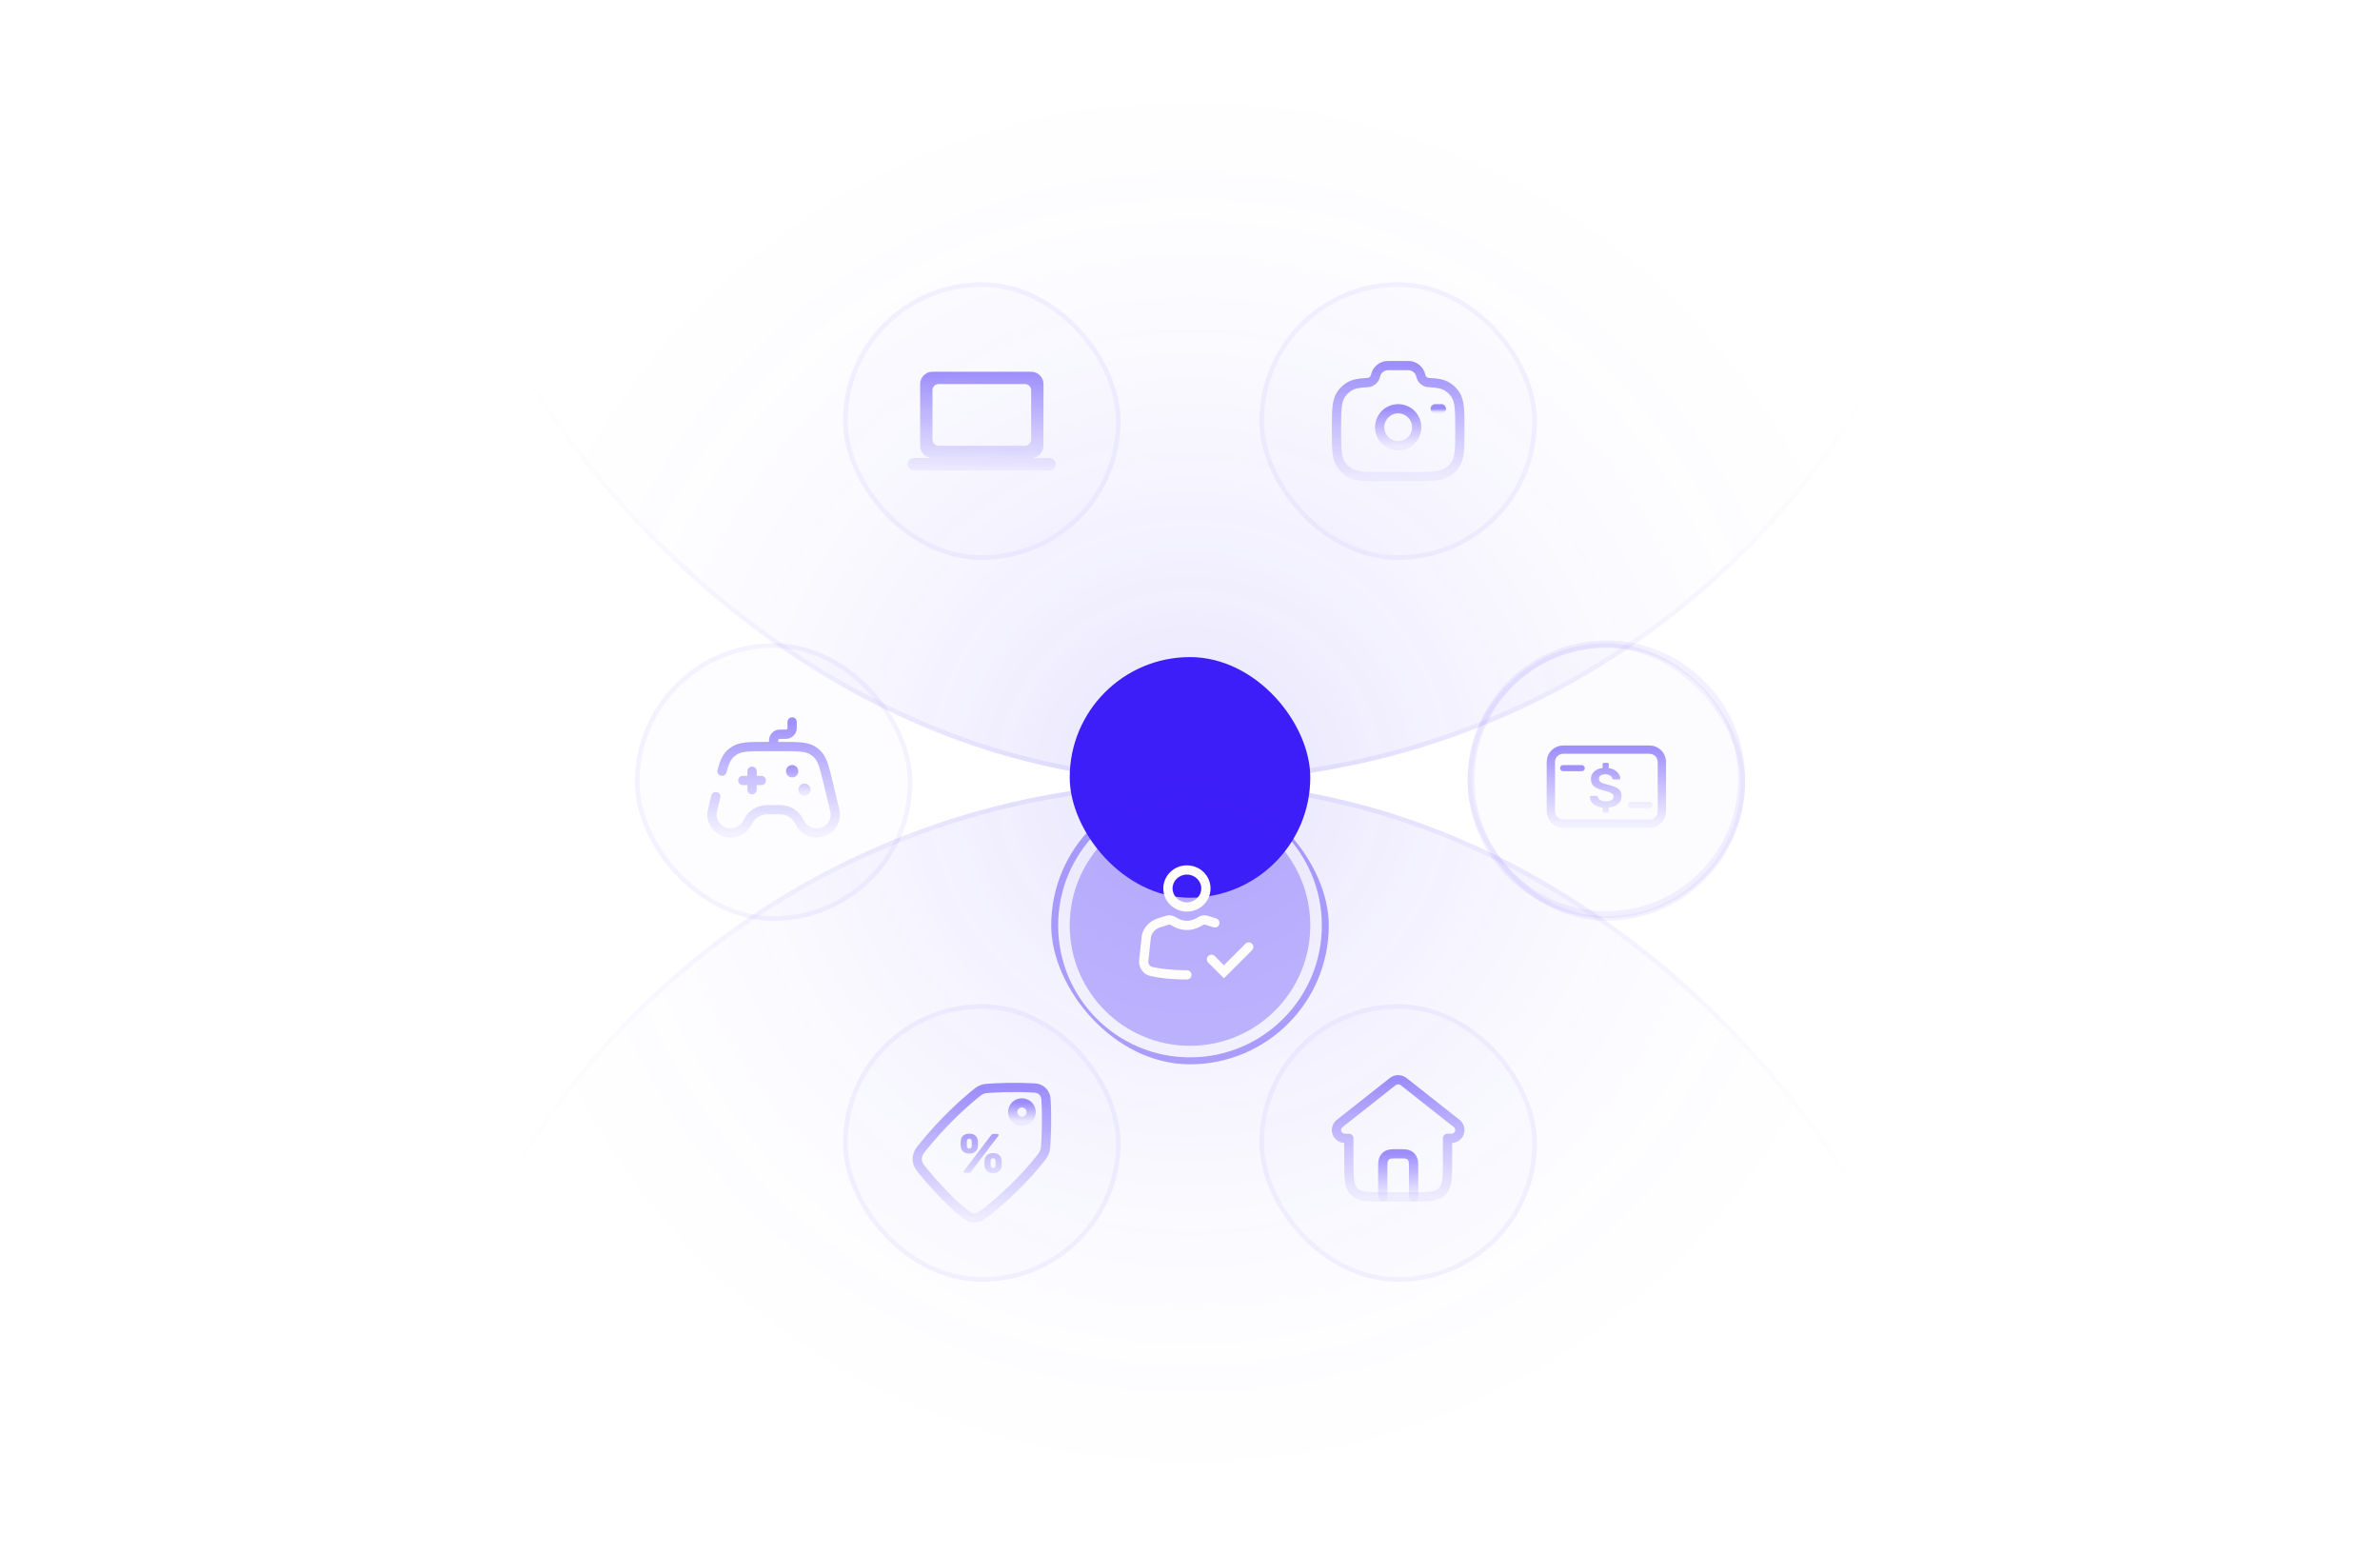 <?xml version="1.0" encoding="UTF-8"?> <svg xmlns="http://www.w3.org/2000/svg" width="689" height="450" viewBox="0 0 689 450" fill="none"><g clip-path="url(#clip0_1497_1846)"><g clip-path="url(#clip1_1497_1846)"><mask id="mask0_1497_1846" style="mask-type:alpha" maskUnits="userSpaceOnUse" x="116" y="1" width="457" height="451"><rect x="116.82" y="1.339" width="455.357" height="450" fill="url(#paint0_radial_1497_1846)"></rect></mask><g mask="url(#mask0_1497_1846)"><rect opacity="0.5" x="116.82" y="-229.018" width="455.357" height="455.357" rx="227.679" fill="url(#paint1_radial_1497_1846)"></rect><rect opacity="0.5" x="117.49" y="-228.348" width="454.018" height="454.018" rx="227.009" stroke="#3D1EF8" stroke-opacity="0.2" stroke-width="1.339"></rect><rect opacity="0.5" x="116.82" y="226.339" width="455.357" height="455.357" rx="227.679" fill="url(#paint2_radial_1497_1846)"></rect><rect opacity="0.5" x="117.49" y="227.009" width="454.018" height="454.018" rx="227.009" stroke="#3D1EF8" stroke-opacity="0.2" stroke-width="1.339"></rect></g><g clip-path="url(#clip2_1497_1846)"><g data-figma-bg-blur-radius="10.7143"><g clip-path="url(#clip3_1497_1846)"><rect x="364.59" y="290.625" width="80.357" height="80.357" rx="40.179" fill="#3D1EF8" fill-opacity="0.01"></rect><rect x="365.259" y="291.295" width="79.018" height="79.018" rx="39.509" stroke="#3D1EF8" stroke-opacity="0.05" stroke-width="1.339"></rect></g></g><g data-figma-bg-blur-radius="10.7143"><g clip-path="url(#clip5_1497_1846)"><rect x="424.857" y="186.161" width="80.357" height="80.357" rx="40.179" fill="#3D1EF8" fill-opacity="0.01"></rect><rect x="425.527" y="186.83" width="79.018" height="79.018" rx="39.509" stroke="#3D1EF8" stroke-opacity="0.05" stroke-width="1.339"></rect></g></g><g data-figma-bg-blur-radius="10.7143"><g clip-path="url(#clip7_1497_1846)"><rect x="364.59" y="81.696" width="80.357" height="80.357" rx="40.179" fill="#3D1EF8" fill-opacity="0.01"></rect><rect x="365.259" y="82.365" width="79.018" height="79.018" rx="39.509" stroke="#3D1EF8" stroke-opacity="0.05" stroke-width="1.339"></rect></g></g><g data-figma-bg-blur-radius="10.7143"><g clip-path="url(#clip9_1497_1846)"><rect x="244.053" y="81.696" width="80.357" height="80.357" rx="40.179" fill="#3D1EF8" fill-opacity="0.01"></rect><rect x="244.722" y="82.365" width="79.018" height="79.018" rx="39.509" stroke="#3D1EF8" stroke-opacity="0.05" stroke-width="1.339"></rect></g></g><g data-figma-bg-blur-radius="10.7143"><g clip-path="url(#clip11_1497_1846)"><rect x="183.785" y="186.161" width="80.357" height="80.357" rx="40.179" fill="#3D1EF8" fill-opacity="0.01"></rect><rect x="184.455" y="186.83" width="79.018" height="79.018" rx="39.509" stroke="#3D1EF8" stroke-opacity="0.05" stroke-width="1.339"></rect></g></g><g data-figma-bg-blur-radius="10.7143"><g clip-path="url(#clip13_1497_1846)"><rect x="244.053" y="290.625" width="80.357" height="80.357" rx="40.179" fill="#3D1EF8" fill-opacity="0.01"></rect><rect x="244.722" y="291.295" width="79.018" height="79.018" rx="39.509" stroke="#3D1EF8" stroke-opacity="0.05" stroke-width="1.339"></rect></g></g><g opacity="0.6"><g clip-path="url(#clip15_1497_1846)"><path d="M406.359 313.054L421.709 325.17C422.101 325.479 422.388 325.904 422.528 326.384C422.669 326.864 422.656 327.376 422.492 327.848C422.328 328.32 422.021 328.73 421.613 329.02C421.206 329.31 420.718 329.465 420.218 329.464H419.051V335.714C419.051 340.764 419.051 343.291 417.482 344.859C415.914 346.429 413.387 346.429 408.337 346.429H401.194C396.144 346.429 393.618 346.429 392.05 344.859C390.48 343.291 390.48 340.764 390.48 335.714V329.464H389.314C388.814 329.465 388.326 329.31 387.918 329.02C387.511 328.73 387.203 328.32 387.039 327.848C386.875 327.376 386.863 326.864 387.003 326.384C387.143 325.904 387.43 325.479 387.823 325.17L403.173 313.054C403.627 312.696 404.188 312.501 404.766 312.501C405.344 312.501 405.905 312.696 406.359 313.054Z" stroke="url(#paint3_linear_1497_1846)" stroke-width="2.679" stroke-linecap="round" stroke-linejoin="round"></path><path d="M409.231 346.429V338.393C409.231 336.723 409.231 335.889 408.872 335.268C408.637 334.861 408.299 334.523 407.892 334.288C407.271 333.929 406.437 333.929 404.767 333.929C403.097 333.929 402.263 333.929 401.642 334.288C401.235 334.523 400.897 334.861 400.662 335.268C400.303 335.889 400.303 336.723 400.303 338.393V346.429" stroke="url(#paint4_linear_1497_1846)" stroke-width="2.679" stroke-linecap="round" stroke-linejoin="round"></path></g></g><g opacity="0.6"><g clip-path="url(#clip16_1497_1846)"><path d="M217.713 223.214V228.572M215.034 225.893H220.391M207.218 230.57L206.249 234.602C205.568 237.436 207.379 240.272 210.291 240.934C212.749 241.491 215.275 240.323 216.386 238.12L216.615 237.664C217.633 235.641 219.747 234.357 222.063 234.357H225.863C228.179 234.357 230.291 235.641 231.311 237.664L231.54 238.12C232.65 240.323 235.177 241.491 237.634 240.932C240.547 240.272 242.358 237.436 241.677 234.602L239.74 226.536C238.645 221.977 238.097 219.697 236.543 218.204C236.149 217.824 235.718 217.491 235.249 217.204C233.399 216.072 230.993 216.072 226.183 216.072H221.743C216.933 216.072 214.527 216.072 212.677 217.204C212.208 217.491 211.777 217.824 211.383 218.204C210.263 219.28 209.666 220.764 209.011 223.214M223.963 216.072V214.286C223.963 213.812 224.151 213.358 224.486 213.023C224.821 212.688 225.275 212.5 225.749 212.5H227.534C228.008 212.5 228.462 212.312 228.797 211.977C229.132 211.642 229.32 211.188 229.32 210.714V208.929" stroke="url(#paint5_linear_1497_1846)" stroke-width="2.679" stroke-linecap="round"></path><path d="M231.105 223.214C231.105 223.688 230.916 224.142 230.582 224.477C230.247 224.812 229.793 225 229.319 225C228.845 225 228.391 224.812 228.056 224.477C227.721 224.142 227.533 223.688 227.533 223.214C227.533 222.741 227.721 222.287 228.056 221.952C228.391 221.617 228.845 221.429 229.319 221.429C229.793 221.429 230.247 221.617 230.582 221.952C230.916 222.287 231.105 222.741 231.105 223.214ZM234.676 228.572C234.676 229.045 234.488 229.499 234.153 229.834C233.818 230.169 233.364 230.357 232.89 230.357C232.417 230.357 231.963 230.169 231.628 229.834C231.293 229.499 231.105 229.045 231.105 228.572C231.105 228.098 231.293 227.644 231.628 227.309C231.963 226.974 232.417 226.786 232.89 226.786C233.364 226.786 233.818 226.974 234.153 227.309C234.488 227.644 234.676 228.098 234.676 228.572Z" fill="url(#paint6_linear_1497_1846)"></path></g></g><g opacity="0.6"><g clip-path="url(#clip17_1497_1846)"><g clip-path="url(#clip18_1497_1846)"><path d="M298.519 132.589C300.483 132.589 302.073 130.982 302.073 129.018L302.09 111.161C302.09 109.196 300.483 107.589 298.519 107.589H269.948C267.983 107.589 266.376 109.196 266.376 111.161V129.018C266.376 130.982 267.983 132.589 269.948 132.589H264.59C263.608 132.589 262.805 133.393 262.805 134.375C262.805 135.357 263.608 136.161 264.59 136.161H303.876C304.858 136.161 305.662 135.357 305.662 134.375C305.662 133.393 304.858 132.589 303.876 132.589H298.519ZM271.733 111.161H296.733C297.715 111.161 298.519 111.964 298.519 112.946V127.232C298.519 128.214 297.715 129.018 296.733 129.018H271.733C270.751 129.018 269.948 128.214 269.948 127.232V112.946C269.948 111.964 270.751 111.161 271.733 111.161Z" fill="url(#paint7_linear_1497_1846)"></path></g></g></g><g opacity="0.6"><g clip-path="url(#clip19_1497_1846)"><path d="M404.767 129.018C407.726 129.018 410.124 126.62 410.124 123.661C410.124 120.703 407.726 118.304 404.767 118.304C401.809 118.304 399.41 120.703 399.41 123.661C399.41 126.62 401.809 129.018 404.767 129.018Z" stroke="url(#paint8_linear_1497_1846)" stroke-width="2.679"></path><path d="M400.799 137.947H408.735C414.308 137.947 417.096 137.947 419.098 136.634C419.962 136.068 420.706 135.338 421.287 134.484C422.624 132.52 422.624 129.782 422.624 124.311C422.624 118.84 422.624 116.102 421.287 114.138C420.706 113.284 419.962 112.554 419.098 111.988C417.812 111.143 416.201 110.841 413.735 110.734C412.558 110.734 411.546 109.859 411.316 108.725C411.139 107.895 410.682 107.15 410.021 106.618C409.359 106.086 408.534 105.798 407.685 105.804H401.849C400.085 105.804 398.566 107.027 398.219 108.725C397.989 109.859 396.976 110.734 395.799 110.734C393.335 110.841 391.724 111.145 390.437 111.988C389.574 112.554 388.83 113.284 388.249 114.138C386.91 116.102 386.91 118.838 386.91 124.311C386.91 129.784 386.91 132.518 388.248 134.484C388.826 135.334 389.569 136.065 390.437 136.634C392.439 137.947 395.226 137.947 400.799 137.947Z" stroke="url(#paint9_linear_1497_1846)" stroke-width="2.679"></path><path d="M417.268 118.304H415.482" stroke="url(#paint10_linear_1497_1846)" stroke-width="2.679" stroke-linecap="round"></path></g></g><g opacity="0.6"><g clip-path="url(#clip20_1497_1846)"><path d="M465.036 265.732C487.226 265.732 505.215 247.743 505.215 225.553C505.215 203.363 487.226 185.375 465.036 185.375C442.846 185.375 424.858 203.363 424.858 225.553C424.858 247.743 442.846 265.732 465.036 265.732Z" fill="#3D1EF8" fill-opacity="0.01"></path><path d="M465.035 264.727C486.67 264.727 504.209 247.188 504.209 225.553C504.209 203.918 486.67 186.379 465.035 186.379C443.4 186.379 425.861 203.918 425.861 225.553C425.861 247.188 443.4 264.727 465.035 264.727Z" stroke="#3D1EF8" stroke-opacity="0.1" stroke-width="2.009"></path><path d="M477.536 216.964H452.536C450.564 216.964 448.965 218.563 448.965 220.536V234.821C448.965 236.794 450.564 238.393 452.536 238.393H477.536C479.509 238.393 481.108 236.794 481.108 234.821V220.536C481.108 218.563 479.509 216.964 477.536 216.964Z" stroke="url(#paint11_linear_1497_1846)" stroke-width="2.411"></path><path d="M452.533 222.321H457.89M472.176 233.035H477.533" stroke="url(#paint12_linear_1497_1846)" stroke-width="1.786" stroke-linecap="round"></path><path d="M464.34 235.25C464.233 235.25 464.142 235.213 464.067 235.138C463.992 235.073 463.955 234.982 463.955 234.864V233.739C463.183 233.664 462.519 233.477 461.962 233.177C461.415 232.877 460.998 232.513 460.708 232.084C460.43 231.645 460.28 231.179 460.258 230.686C460.258 230.6 460.29 230.525 460.355 230.461C460.43 230.386 460.515 230.348 460.612 230.348H462.058C462.187 230.348 462.283 230.375 462.348 230.429C462.423 230.472 462.492 230.547 462.556 230.654C462.674 231.018 462.921 231.323 463.296 231.57C463.681 231.816 464.206 231.939 464.871 231.939C465.61 231.939 466.167 231.816 466.542 231.57C466.928 231.313 467.121 230.964 467.121 230.525C467.121 230.236 467.024 229.995 466.831 229.802C466.639 229.609 466.344 229.443 465.948 229.304C465.562 229.154 464.989 228.977 464.228 228.773C462.964 228.473 462.037 228.077 461.448 227.584C460.858 227.091 460.564 226.384 460.564 225.463C460.564 224.627 460.864 223.92 461.464 223.341C462.074 222.763 462.905 222.409 463.955 222.281V221.172C463.955 221.054 463.992 220.963 464.067 220.898C464.142 220.823 464.233 220.786 464.34 220.786H465.337C465.455 220.786 465.546 220.823 465.61 220.898C465.685 220.963 465.723 221.054 465.723 221.172V222.313C466.419 222.409 467.014 222.618 467.506 222.939C468.01 223.25 468.39 223.614 468.648 224.032C468.915 224.45 469.06 224.857 469.081 225.254C469.081 225.35 469.049 225.431 468.985 225.495C468.921 225.559 468.84 225.591 468.744 225.591H467.217C466.992 225.591 466.837 225.495 466.751 225.302C466.687 224.959 466.473 224.675 466.108 224.45C465.755 224.214 465.31 224.097 464.774 224.097C464.185 224.097 463.719 224.209 463.376 224.434C463.044 224.659 462.878 224.986 462.878 225.414C462.878 225.704 462.958 225.945 463.119 226.138C463.29 226.331 463.558 226.502 463.923 226.652C464.298 226.802 464.828 226.963 465.514 227.134C466.467 227.348 467.223 227.589 467.78 227.857C468.348 228.125 468.765 228.463 469.033 228.87C469.301 229.277 469.435 229.797 469.435 230.429C469.435 231.361 469.098 232.116 468.423 232.695C467.758 233.273 466.858 233.622 465.723 233.739V234.864C465.723 234.982 465.685 235.073 465.61 235.138C465.546 235.213 465.455 235.25 465.337 235.25H464.34Z" fill="url(#paint13_linear_1497_1846)"></path></g></g><g opacity="0.6"><g clip-path="url(#clip21_1497_1846)"><path d="M285.657 315.024C288.163 314.837 293.664 314.537 299.657 314.909C300.475 314.959 301.247 315.307 301.827 315.887C302.406 316.467 302.754 317.239 302.803 318.058C303.178 324.092 302.871 329.629 302.685 332.109C302.621 333.009 302.297 333.871 301.751 334.589C299.666 337.325 293.644 344.691 284.358 351.717C283.152 352.628 281.612 352.865 280.353 352.03C278.778 350.985 276.258 348.967 272.624 345.089C269.482 341.737 267.539 339.409 266.352 337.864C265.169 336.323 265.299 334.293 266.504 332.77C273.506 323.928 280.441 318.105 283.098 316.011C283.833 315.433 284.724 315.089 285.657 315.024Z" stroke="url(#paint14_linear_1497_1846)" stroke-width="2.679" stroke-linecap="round" stroke-linejoin="round"></path><path d="M293.158 321.874C293.158 322.585 293.44 323.266 293.943 323.768C294.445 324.271 295.126 324.553 295.837 324.553C296.547 324.553 297.228 324.271 297.731 323.768C298.233 323.266 298.515 322.585 298.515 321.874C298.515 321.164 298.233 320.483 297.731 319.98C297.228 319.478 296.547 319.196 295.837 319.196C295.126 319.196 294.445 319.478 293.943 319.98C293.44 320.483 293.158 321.164 293.158 321.874Z" stroke="url(#paint15_linear_1497_1846)" stroke-width="2.679" stroke-linecap="round" stroke-linejoin="round"></path><path d="M280.603 333.87C279.874 333.87 279.29 333.682 278.851 333.307C278.412 332.932 278.171 332.423 278.128 331.78C278.106 331.459 278.096 331.234 278.096 331.105C278.096 330.966 278.106 330.682 278.128 330.253C278.16 329.6 278.39 329.08 278.819 328.695C279.247 328.309 279.842 328.116 280.603 328.116C281.364 328.116 281.958 328.309 282.387 328.695C282.815 329.08 283.051 329.6 283.094 330.253C283.115 330.682 283.126 330.966 283.126 331.105C283.126 331.234 283.115 331.459 283.094 331.78C283.051 332.423 282.805 332.932 282.355 333.307C281.915 333.682 281.331 333.87 280.603 333.87ZM279.333 339.446C279.226 339.446 279.135 339.42 279.06 339.366C278.996 339.302 278.964 339.221 278.964 339.125C278.964 339.061 278.985 339.002 279.028 338.948L286.967 328.502C287.053 328.395 287.133 328.32 287.208 328.277C287.283 328.223 287.39 328.196 287.53 328.196H288.735C288.842 328.196 288.928 328.228 288.992 328.293C289.067 328.346 289.105 328.421 289.105 328.518C289.105 328.582 289.083 328.641 289.04 328.695L281.101 339.141C281.015 339.248 280.935 339.328 280.86 339.382C280.785 339.425 280.678 339.446 280.539 339.446H279.333ZM280.603 332.439C280.839 332.439 281.01 332.37 281.117 332.23C281.235 332.08 281.299 331.898 281.31 331.684C281.331 331.362 281.342 331.137 281.342 331.009C281.342 330.87 281.331 330.65 281.31 330.35C281.299 330.125 281.235 329.943 281.117 329.803C281.01 329.653 280.839 329.578 280.603 329.578C280.174 329.578 279.939 329.836 279.896 330.35C279.885 330.5 279.88 330.72 279.88 331.009C279.88 331.298 279.885 331.523 279.896 331.684C279.917 331.909 279.981 332.091 280.089 332.23C280.206 332.37 280.378 332.439 280.603 332.439ZM287.497 339.527C286.769 339.527 286.18 339.334 285.73 338.948C285.29 338.562 285.049 338.048 285.006 337.405C284.985 337.084 284.974 336.859 284.974 336.73C284.974 336.602 284.985 336.323 285.006 335.895C285.049 335.23 285.285 334.705 285.714 334.32C286.142 333.934 286.737 333.741 287.497 333.741C288.258 333.741 288.853 333.934 289.281 334.32C289.71 334.705 289.94 335.23 289.972 335.895C289.994 336.323 290.005 336.602 290.005 336.73C290.005 336.859 289.994 337.084 289.972 337.405C289.93 338.048 289.689 338.562 289.249 338.948C288.81 339.334 288.226 339.527 287.497 339.527ZM287.497 338.08C287.722 338.08 287.889 338.011 287.996 337.871C288.114 337.721 288.183 337.534 288.205 337.309C288.226 336.987 288.237 336.762 288.237 336.634C288.237 336.495 288.226 336.275 288.205 335.975C288.183 335.75 288.114 335.568 287.996 335.428C287.889 335.289 287.722 335.22 287.497 335.22C287.262 335.22 287.085 335.295 286.967 335.445C286.86 335.584 286.801 335.761 286.79 335.975C286.78 336.125 286.774 336.345 286.774 336.634C286.774 336.923 286.78 337.148 286.79 337.309C286.801 337.534 286.86 337.721 286.967 337.871C287.085 338.011 287.262 338.08 287.497 338.08Z" fill="url(#paint16_linear_1497_1846)"></path></g></g></g><rect x="309.678" y="190.179" width="69.643" height="69.643" rx="34.821" fill="#3D1EF8"></rect><g filter="url(#filter6_d_1497_1846)"><g clip-path="url(#clip22_1497_1846)"><rect x="304.322" y="184.821" width="80.357" height="80.357" rx="40.179" fill="#3D1EF8" fill-opacity="0.01" shape-rendering="crispEdges"></rect><g clip-path="url(#clip23_1497_1846)"><mask id="mask1_1497_1846" style="mask-type:luminance" maskUnits="userSpaceOnUse" x="304" y="184" width="81" height="82"><path d="M384.679 225C384.679 202.81 366.691 184.821 344.501 184.821C322.311 184.821 304.322 202.81 304.322 225C304.322 247.19 322.311 265.178 344.501 265.178C366.691 265.178 384.679 247.19 384.679 225Z" fill="white"></path></mask><g mask="url(#mask1_1497_1846)"><path d="M379.321 225C379.321 205.769 363.731 190.179 344.499 190.179C325.268 190.179 309.678 205.769 309.678 225C309.678 244.231 325.268 259.822 344.499 259.822C363.731 259.822 379.321 244.231 379.321 225Z" fill="#3D1EF8" fill-opacity="0.01"></path><path d="M379.321 225C379.321 205.769 363.731 190.179 344.499 190.179C325.268 190.179 309.678 205.769 309.678 225C309.678 244.231 325.268 259.822 344.499 259.822C363.731 259.822 379.321 244.231 379.321 225Z" fill="#3D1EF8" fill-opacity="0.3"></path></g><path d="M383.674 225C383.674 203.365 366.136 185.826 344.5 185.826C322.865 185.826 305.326 203.365 305.326 225C305.326 246.635 322.865 264.174 344.5 264.174C366.136 264.174 383.674 246.635 383.674 225Z" stroke="#3D1EF8" stroke-opacity="0.4" stroke-width="2.009"></path><path d="M343.606 207.589C339.864 207.589 336.769 210.554 336.769 214.286C336.769 218.018 339.864 220.982 343.606 220.982C347.349 220.982 350.444 218.018 350.444 214.286C350.444 210.554 347.349 207.589 343.606 207.589ZM339.448 214.286C339.448 212.1 341.276 210.268 343.606 210.268C345.937 210.268 347.765 212.1 347.765 214.286C347.765 216.471 345.937 218.304 343.606 218.304C341.276 218.304 339.448 216.471 339.448 214.286ZM338.405 224.75C338.519 224.718 338.765 224.73 339.09 224.939C340.005 225.532 341.59 226.314 343.606 226.314C345.623 226.314 347.208 225.532 348.124 224.939C348.446 224.73 348.694 224.718 348.808 224.748C349.064 224.82 349.319 224.896 349.573 224.977L351.331 225.539C351.666 225.636 352.025 225.598 352.333 225.434C352.64 225.27 352.871 224.992 352.977 224.661C353.084 224.329 353.056 223.969 352.901 223.657C352.746 223.345 352.476 223.105 352.148 222.989L350.39 222.425C350.101 222.333 349.811 222.247 349.519 222.166C348.426 221.866 347.389 222.225 346.669 222.691C346.008 223.12 344.93 223.636 343.606 223.636C342.285 223.636 341.205 223.118 340.544 222.689C339.824 222.225 338.787 221.866 337.694 222.166C337.402 222.247 337.112 222.333 336.823 222.425L335.065 222.989C334.067 223.302 333.156 223.842 332.403 224.568C331.65 225.294 331.076 226.185 330.728 227.171C330.594 227.564 330.537 227.943 330.505 228.25L329.81 234.809C329.524 236.911 330.69 239.073 332.99 239.607C335.131 240.104 338.574 240.625 343.606 240.625C343.962 240.625 344.302 240.484 344.554 240.233C344.805 239.982 344.946 239.641 344.946 239.286C344.946 238.931 344.805 238.59 344.554 238.339C344.302 238.088 343.962 237.947 343.606 237.947C338.76 237.947 335.521 237.446 333.598 237C332.835 236.821 332.333 236.102 332.465 235.161L332.469 235.138L333.167 228.53C333.192 228.309 333.221 228.159 333.26 228.047C333.472 227.454 333.82 226.919 334.275 226.483C334.73 226.048 335.28 225.725 335.881 225.539L337.64 224.977C337.894 224.896 338.149 224.821 338.405 224.75ZM362.41 232.197C362.542 232.074 362.647 231.926 362.72 231.762C362.794 231.597 362.833 231.42 362.836 231.24C362.839 231.06 362.806 230.882 362.739 230.715C362.671 230.548 362.571 230.397 362.444 230.27C362.317 230.142 362.165 230.042 361.999 229.975C361.832 229.907 361.653 229.874 361.473 229.878C361.294 229.881 361.116 229.92 360.952 229.993C360.788 230.067 360.64 230.172 360.517 230.304L354.321 236.5L351.696 233.875C351.573 233.743 351.425 233.638 351.261 233.565C351.097 233.492 350.919 233.452 350.74 233.449C350.56 233.446 350.381 233.479 350.214 233.546C350.048 233.614 349.896 233.714 349.769 233.841C349.642 233.968 349.541 234.12 349.474 234.287C349.407 234.453 349.374 234.632 349.377 234.812C349.38 234.992 349.419 235.169 349.493 235.333C349.566 235.497 349.671 235.645 349.803 235.768L354.321 240.286L362.41 232.197Z" fill="#FFFCFC"></path></g></g></g></g></g><defs><clipPath id="bgblur_4_1497_1846_clip_path" transform="translate(-353.876 -279.911)"><rect x="364.59" y="290.625" width="80.357" height="80.357" rx="40.179"></rect></clipPath><clipPath id="bgblur_6_1497_1846_clip_path" transform="translate(-414.143 -175.446)"><rect x="424.857" y="186.161" width="80.357" height="80.357" rx="40.179"></rect></clipPath><clipPath id="bgblur_8_1497_1846_clip_path" transform="translate(-353.876 -70.981)"><rect x="364.59" y="81.696" width="80.357" height="80.357" rx="40.179"></rect></clipPath><clipPath id="bgblur_10_1497_1846_clip_path" transform="translate(-233.338 -70.981)"><rect x="244.053" y="81.696" width="80.357" height="80.357" rx="40.179"></rect></clipPath><clipPath id="bgblur_12_1497_1846_clip_path" transform="translate(-173.071 -175.446)"><rect x="183.785" y="186.161" width="80.357" height="80.357" rx="40.179"></rect></clipPath><clipPath id="bgblur_14_1497_1846_clip_path" transform="translate(-233.338 -279.911)"><rect x="244.053" y="290.625" width="80.357" height="80.357" rx="40.179"></rect></clipPath><filter id="filter6_d_1497_1846" x="282.894" y="184.821" width="123.215" height="144.643" filterUnits="userSpaceOnUse" color-interpolation-filters="sRGB"><feFlood flood-opacity="0" result="BackgroundImageFix"></feFlood><feColorMatrix in="SourceAlpha" type="matrix" values="0 0 0 0 0 0 0 0 0 0 0 0 0 0 0 0 0 0 127 0" result="hardAlpha"></feColorMatrix><feMorphology radius="10.714" operator="erode" in="SourceAlpha" result="effect1_dropShadow_1497_1846"></feMorphology><feOffset dy="42.857"></feOffset><feGaussianBlur stdDeviation="16.071"></feGaussianBlur><feComposite in2="hardAlpha" operator="out"></feComposite><feColorMatrix type="matrix" values="0 0 0 0 0 0 0 0 0 0 0 0 0 0 0 0 0 0 0.6 0"></feColorMatrix><feBlend mode="normal" in2="BackgroundImageFix" result="effect1_dropShadow_1497_1846"></feBlend><feBlend mode="normal" in="SourceGraphic" in2="effect1_dropShadow_1497_1846" result="shape"></feBlend></filter><radialGradient id="paint0_radial_1497_1846" cx="0" cy="0" r="1" gradientUnits="userSpaceOnUse" gradientTransform="translate(344.499 226.339) scale(227.679 225)"><stop></stop><stop offset="1" stop-opacity="0"></stop></radialGradient><radialGradient id="paint1_radial_1497_1846" cx="0" cy="0" r="1" gradientUnits="userSpaceOnUse" gradientTransform="translate(344.499 226.339) scale(227.679)"><stop stop-color="#3D1EF8" stop-opacity="0.25"></stop><stop offset="1" stop-color="#3D1EF8" stop-opacity="0"></stop></radialGradient><radialGradient id="paint2_radial_1497_1846" cx="0" cy="0" r="1" gradientUnits="userSpaceOnUse" gradientTransform="translate(344.499 226.339) scale(227.679)"><stop stop-color="#3D1EF8" stop-opacity="0.25"></stop><stop offset="1" stop-color="#3D1EF8" stop-opacity="0"></stop></radialGradient><linearGradient id="paint3_linear_1497_1846" x1="404.677" y1="312.501" x2="404.837" y2="346.429" gradientUnits="userSpaceOnUse"><stop stop-color="#3D1EF8" stop-opacity="0.81"></stop><stop offset="1" stop-color="#3D1EF8" stop-opacity="0.09"></stop></linearGradient><linearGradient id="paint4_linear_1497_1846" x1="404.745" y1="333.929" x2="404.832" y2="346.428" gradientUnits="userSpaceOnUse"><stop stop-color="#3D1EF8" stop-opacity="0.81"></stop><stop offset="1" stop-color="#3D1EF8" stop-opacity="0.09"></stop></linearGradient><linearGradient id="paint5_linear_1497_1846" x1="223.874" y1="208.929" x2="224.018" y2="241.072" gradientUnits="userSpaceOnUse"><stop stop-color="#3D1EF8" stop-opacity="0.81"></stop><stop offset="1" stop-color="#3D1EF8" stop-opacity="0.09"></stop></linearGradient><linearGradient id="paint6_linear_1497_1846" x1="231.087" y1="221.429" x2="231.142" y2="230.357" gradientUnits="userSpaceOnUse"><stop stop-color="#3D1EF8" stop-opacity="0.81"></stop><stop offset="1" stop-color="#3D1EF8" stop-opacity="0.09"></stop></linearGradient><linearGradient id="paint7_linear_1497_1846" x1="284.127" y1="107.589" x2="284.221" y2="136.161" gradientUnits="userSpaceOnUse"><stop stop-color="#3D1EF8" stop-opacity="0.81"></stop><stop offset="1" stop-color="#3D1EF8" stop-opacity="0.09"></stop></linearGradient><linearGradient id="paint8_linear_1497_1846" x1="404.741" y1="118.304" x2="404.794" y2="129.018" gradientUnits="userSpaceOnUse"><stop stop-color="#3D1EF8" stop-opacity="0.81"></stop><stop offset="1" stop-color="#3D1EF8" stop-opacity="0.09"></stop></linearGradient><linearGradient id="paint9_linear_1497_1846" x1="404.678" y1="105.804" x2="404.822" y2="137.947" gradientUnits="userSpaceOnUse"><stop stop-color="#3D1EF8" stop-opacity="0.81"></stop><stop offset="1" stop-color="#3D1EF8" stop-opacity="0.09"></stop></linearGradient><linearGradient id="paint10_linear_1497_1846" x1="416.371" y1="118.304" x2="416.374" y2="119.304" gradientUnits="userSpaceOnUse"><stop stop-color="#3D1EF8" stop-opacity="0.81"></stop><stop offset="1" stop-color="#3D1EF8" stop-opacity="0.09"></stop></linearGradient><linearGradient id="paint11_linear_1497_1846" x1="464.956" y1="216.964" x2="465.027" y2="238.393" gradientUnits="userSpaceOnUse"><stop stop-color="#3D1EF8" stop-opacity="0.81"></stop><stop offset="1" stop-color="#3D1EF8" stop-opacity="0.09"></stop></linearGradient><linearGradient id="paint12_linear_1497_1846" x1="464.971" y1="222.321" x2="464.994" y2="233.035" gradientUnits="userSpaceOnUse"><stop stop-color="#3D1EF8" stop-opacity="0.81"></stop><stop offset="1" stop-color="#3D1EF8" stop-opacity="0.09"></stop></linearGradient><linearGradient id="paint13_linear_1497_1846" x1="465.152" y1="219.643" x2="465.283" y2="236.642" gradientUnits="userSpaceOnUse"><stop stop-color="#3D1EF8" stop-opacity="0.81"></stop><stop offset="1" stop-color="#3D1EF8" stop-opacity="0.09"></stop></linearGradient><linearGradient id="paint14_linear_1497_1846" x1="284.162" y1="314.732" x2="284.352" y2="352.544" gradientUnits="userSpaceOnUse"><stop stop-color="#3D1EF8" stop-opacity="0.81"></stop><stop offset="1" stop-color="#3D1EF8" stop-opacity="0.09"></stop></linearGradient><linearGradient id="paint15_linear_1497_1846" x1="295.823" y1="319.196" x2="295.85" y2="324.553" gradientUnits="userSpaceOnUse"><stop stop-color="#3D1EF8" stop-opacity="0.81"></stop><stop offset="1" stop-color="#3D1EF8" stop-opacity="0.09"></stop></linearGradient><linearGradient id="paint16_linear_1497_1846" x1="284.498" y1="325.446" x2="284.601" y2="342.446" gradientUnits="userSpaceOnUse"><stop stop-color="#3D1EF8" stop-opacity="0.81"></stop><stop offset="1" stop-color="#3D1EF8" stop-opacity="0.09"></stop></linearGradient><clipPath id="clip0_1497_1846"><rect x="119.5" width="450" height="450" rx="21.429" fill="white"></rect></clipPath><clipPath id="clip1_1497_1846"><rect x="116.82" y="1.339" width="455.357" height="447.321" rx="223.661" fill="white"></rect></clipPath><clipPath id="clip2_1497_1846"><rect width="321.429" height="318.75" fill="white" transform="translate(183.785 66.964)"></rect></clipPath><clipPath id="clip3_1497_1846"><rect x="364.59" y="290.625" width="80.357" height="80.357" rx="40.179" fill="white"></rect></clipPath><clipPath id="clip5_1497_1846"><rect x="424.857" y="186.161" width="80.357" height="80.357" rx="40.179" fill="white"></rect></clipPath><clipPath id="clip7_1497_1846"><rect x="364.59" y="81.696" width="80.357" height="80.357" rx="40.179" fill="white"></rect></clipPath><clipPath id="clip9_1497_1846"><rect x="244.053" y="81.696" width="80.357" height="80.357" rx="40.179" fill="white"></rect></clipPath><clipPath id="clip11_1497_1846"><rect x="183.785" y="186.161" width="80.357" height="80.357" rx="40.179" fill="white"></rect></clipPath><clipPath id="clip13_1497_1846"><rect x="244.053" y="290.625" width="80.357" height="80.357" rx="40.179" fill="white"></rect></clipPath><clipPath id="clip15_1497_1846"><rect width="109.821" height="111.161" fill="white" transform="translate(349.855 273.884)"></rect></clipPath><clipPath id="clip16_1497_1846"><rect width="80.357" height="81.696" fill="white" transform="translate(183.785 184.139)"></rect></clipPath><clipPath id="clip17_1497_1846"><rect width="109.821" height="109.821" fill="white" transform="translate(229.32 66.964)"></rect></clipPath><clipPath id="clip18_1497_1846"><rect width="42.857" height="42.857" fill="white" transform="translate(262.805 100.446)"></rect></clipPath><clipPath id="clip19_1497_1846"><rect width="109.821" height="109.821" fill="white" transform="translate(349.855 66.964)"></rect></clipPath><clipPath id="clip20_1497_1846"><rect width="80.357" height="81.696" fill="white" transform="translate(424.857 184.139)"></rect></clipPath><clipPath id="clip21_1497_1846"><rect width="109.821" height="111.161" fill="white" transform="translate(229.32 273.884)"></rect></clipPath><clipPath id="clip22_1497_1846"><rect x="304.322" y="184.821" width="80.357" height="80.357" rx="40.179" fill="white"></rect></clipPath><clipPath id="clip23_1497_1846"><rect width="80.357" height="80.357" fill="white" transform="translate(304.322 184.821)"></rect></clipPath></defs></svg> 